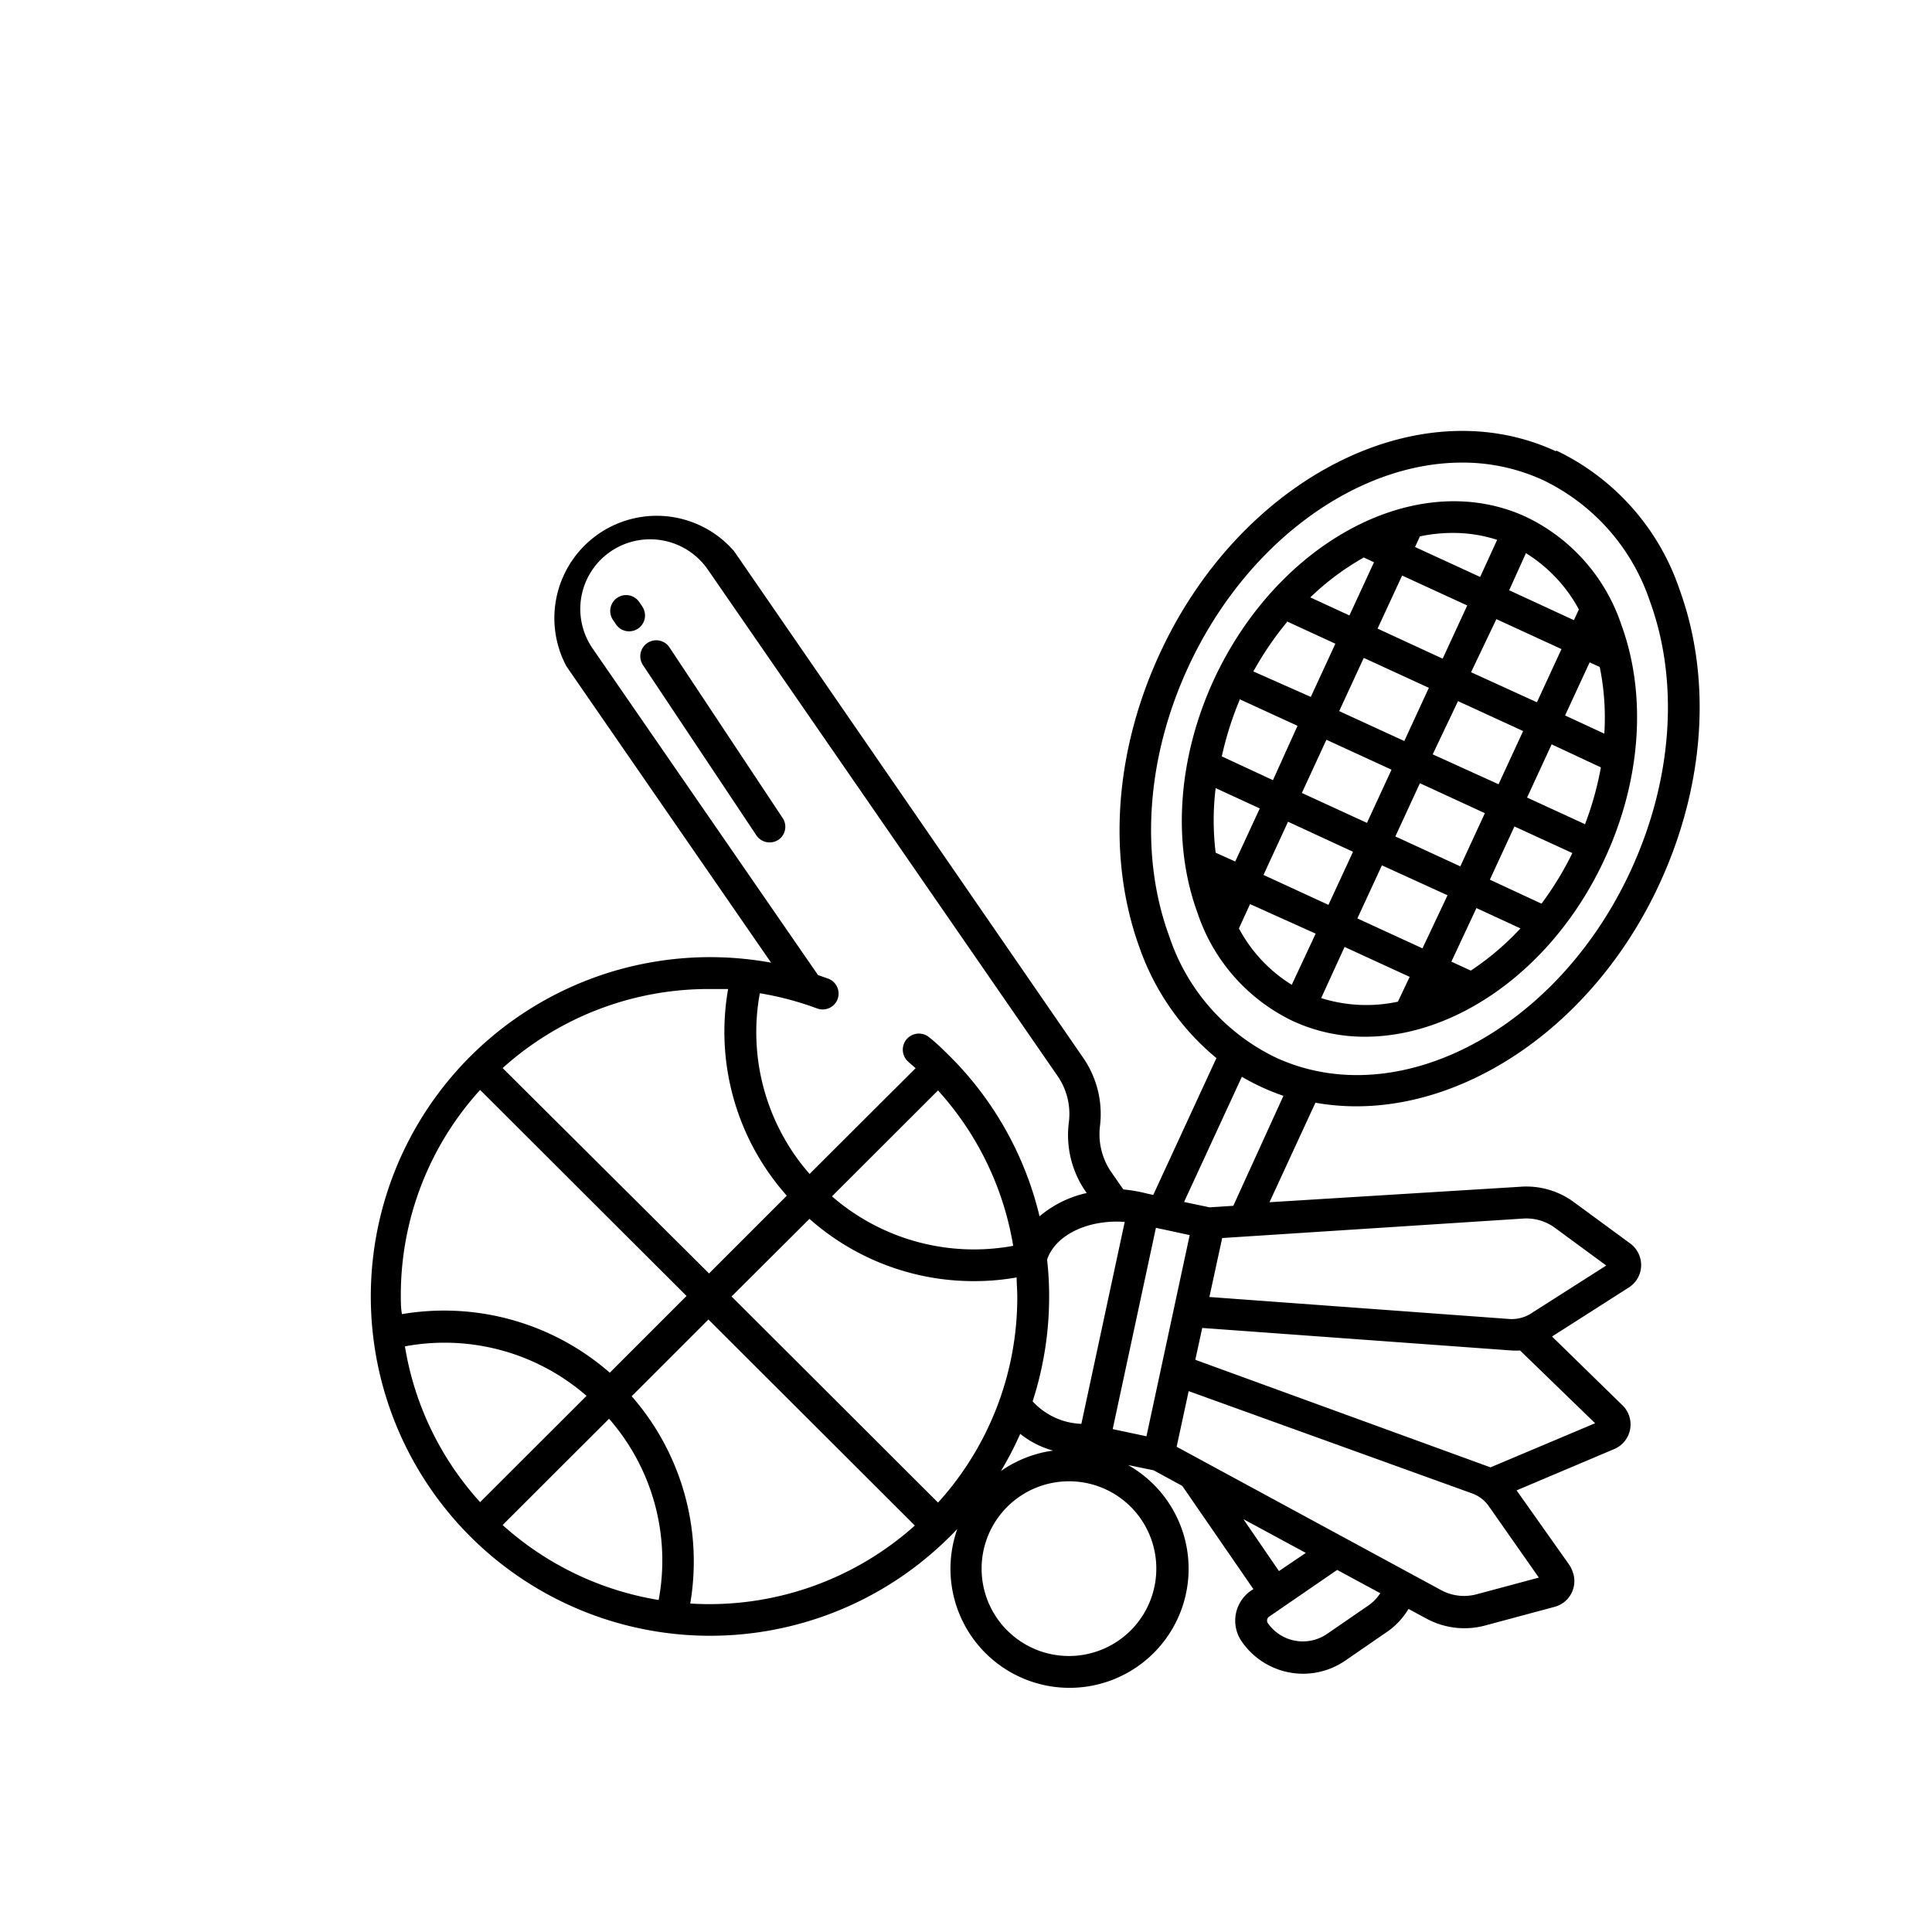 <svg id="Layer_1" data-name="Layer 1" xmlns="http://www.w3.org/2000/svg" viewBox="0 0 151.06 151.06"><path d="M119.31,40.41C110.89,36.53,100,42.23,94.93,53.1c-2.84,6.15-3.31,12.83-1.28,18.33a14.4,14.4,0,0,0,7.45,8.41,13.38,13.38,0,0,0,5.64,1.22c7.17,0,14.78-5.35,18.73-13.91,2.85-6.15,3.31-12.83,1.29-18.33a14.4,14.4,0,0,0-7.45-8.41Zm0,2.84a11.74,11.74,0,0,1,4.14,4.4l-.39.84L118,46.15ZM101.79,62l1.92-4.16,5.09,2.34-1.92,4.16Zm4,4.6-1.92,4.15-5.08-2.34,1.92-4.16Zm-1.08-11,1.92-4.16,5.09,2.34-1.92,4.16Zm6.31,5.64,5.08,2.34-1.92,4.16-5.08-2.34Zm1-2.26L114,54.82l5.09,2.34-1.92,4.16Zm3-6.42L117,48.41l5.09,2.34-1.92,4.16Zm-4-10.62a12.23,12.23,0,0,1,2.56-.27,11.1,11.1,0,0,1,3.48.54l-1.33,2.9-5.09-2.34ZM109.63,45l5.09,2.34-1.92,4.16-5.09-2.35Zm-3-1.41.8.37-1.92,4.16-3.06-1.41A20.51,20.51,0,0,1,106.58,43.62Zm-6,5,3.78,1.74-1.92,4.16L98,52.5a25,25,0,0,1,2.61-3.84Zm-3.71,6.08,4.53,2.08L99.53,61l-4-1.86A25.81,25.81,0,0,1,96.92,54.74Zm-1.87,12a20.81,20.81,0,0,1,0-5.05l3.45,1.59-1.92,4.15ZM101,77a11.59,11.59,0,0,1-4.13-4.41l.87-1.9L102.87,73Zm8.3,1.32a11.79,11.79,0,0,1-6-.28l1.83-4,5.09,2.34Zm1.92-4.17-5.09-2.34,1.92-4.15L113.18,70ZM115,75.89l-1.52-.7L115.44,71l3.44,1.59A21.37,21.37,0,0,1,115,75.89Zm5.49-5.25-4-1.86,1.92-4.16,4.53,2.08a25.12,25.12,0,0,1-2.4,3.94Zm3.39-6.22-4.48-2.06,1.92-4.16L125.17,60a24.72,24.72,0,0,1-1.25,4.47Zm1.55-7.06-3.06-1.42,1.92-4.15.79.36a19.78,19.78,0,0,1,.36,5.21Z"/><path d="M121.67,35.29c-10.78-5-24.7,2.14-31,15.84-3.54,7.67-4.11,16-1.56,23a19.61,19.61,0,0,0,6,8.6l-4.94,10.7-.54-.12A11.75,11.75,0,0,0,87.83,93l-.91-1.31A5.23,5.23,0,0,1,86,88.09a7.73,7.73,0,0,0-1.3-5.37L57.4,43.1a8,8,0,0,0-13.11,9h0l16,23.17a26.53,26.53,0,1,0,14,44.85c.19-.18.37-.38.56-.57a9.31,9.31,0,1,0,13.35-5l2,.41,2.24,1.22L98,124.25l-.17.11a2.85,2.85,0,0,0-.73,4h0a5.82,5.82,0,0,0,8.07,1.49l3.27-2.25a5.81,5.81,0,0,0,1.69-1.8l1.39.75a6.24,6.24,0,0,0,4.62.54l5.4-1.45A2.08,2.08,0,0,0,123,123a2.34,2.34,0,0,0-.31-.66l-4.11-5.81,7.68-3.25h0a2.09,2.09,0,0,0,.57-3.43l-5.48-5.35,6-3.83a2.08,2.08,0,0,0,.64-2.88,2,2,0,0,0-.52-.56L123.07,94a6.27,6.27,0,0,0-4.19-1.21L99.26,94l3.59-7.78a18.24,18.24,0,0,0,3.21.28c9.12,0,18.75-6.68,23.7-17.41,3.54-7.68,4.11-16,1.56-23a18.66,18.66,0,0,0-9.65-10.87ZM87.94,95.54l-3.39,15.79a5.45,5.45,0,0,1-3.81-1.76,26.52,26.52,0,0,0,1.29-8.2,25.27,25.27,0,0,0-.16-2.88c.65-1.95,3.24-3.16,6.07-2.95Zm-5.6,17.88a9.28,9.28,0,0,0-4.08,1.6,26.73,26.73,0,0,0,1.51-2.91A7.12,7.12,0,0,0,82.34,113.42ZM59.41,77.66a24.28,24.28,0,0,1,4.48,1.19,1.25,1.25,0,0,0,1.48-.49h0A1.25,1.25,0,0,0,65,76.64a1.34,1.34,0,0,0-.24-.12l-.8-.28L46.34,50.71a5.44,5.44,0,0,1,1.39-7.58h0a5.48,5.48,0,0,1,7.61,1.4L82.69,84.13a5.22,5.22,0,0,1,.88,3.64,7.75,7.75,0,0,0,1.3,5.37l.1.14a8.59,8.59,0,0,0-3.69,1.82,26.3,26.3,0,0,0-7-12.5c-.52-.51-1-1-1.59-1.46A1.24,1.24,0,1,0,71,83s0,0,.05.05l.54.47-8.29,8.27A16.83,16.83,0,0,1,59.41,77.66ZM79.22,97.41a16.93,16.93,0,0,1-14.17-3.87l8.29-8.28a23.86,23.86,0,0,1,5.88,12.15ZM55.44,77.33c.5,0,1,0,1.49,0a19.28,19.28,0,0,0,4.59,16.16l-6.08,6.08L39.3,83.51a24.05,24.05,0,0,1,16.14-6.18Zm-24.1,24a23.83,23.83,0,0,1,6.2-16.11l16.14,16.11-6,6a19.7,19.7,0,0,0-16.25-4.58C31.35,102.35,31.34,101.87,31.34,101.37Zm.32,3.94a16.9,16.9,0,0,1,14.2,3.87l-8.32,8.31a23.79,23.79,0,0,1-5.88-12.18ZM51.5,125.1a24,24,0,0,1-12.2-5.86l8.32-8.31A16.83,16.83,0,0,1,51.5,125.1Zm2.47.27a19.62,19.62,0,0,0-4.58-16.2l6-6,16.14,16.11A24.08,24.08,0,0,1,54,125.38Zm19.37-7.89L57.2,101.37l6.09-6.07a19.35,19.35,0,0,0,12.84,4.87,18.9,18.9,0,0,0,3.36-.29c0,.5.05,1,.05,1.5a23.88,23.88,0,0,1-6.2,16.11Zm17.07,5.17a6.83,6.83,0,1,1-6.83-6.83,6.82,6.82,0,0,1,6.83,6.83Zm-.77-10.35L87,111.74,90.38,96l2.64.57Zm7.58,6.48,4.88,2.64L100,122.84Zm9.8,6.73-3.27,2.25a3.34,3.34,0,0,1-4.62-.85.37.37,0,0,1,.09-.5h0l5.33-3.66,3.37,1.82a3.36,3.36,0,0,1-.9.94Zm13.3-2.16-4.85,1.3a3.77,3.77,0,0,1-2.79-.32L92,113.12l.94-4.35,22.17,8a2.69,2.69,0,0,1,1.3,1Zm4.4-12.07-8.18,3.45-23.08-8.41.54-2.49,24.17,1.76a5.07,5.07,0,0,0,.68,0Zm-5.67-16a3.78,3.78,0,0,1,2.54.73l4,2.94-5.9,3.76a2.8,2.8,0,0,1-1.67.42l-23.46-1.72,1-4.61Zm-22.62-1-1.85.12-2-.42,4.52-9.79a17.08,17.08,0,0,0,1.59.83,16.86,16.86,0,0,0,1.66.66ZM127.5,68.08c-5.75,12.45-18.18,19-27.72,14.62a16.15,16.15,0,0,1-8.35-9.47c-2.33-6.31-1.79-14,1.47-21.06,4.54-9.83,13.25-16,21.4-16a15,15,0,0,1,6.33,1.36A16.21,16.21,0,0,1,129,47C131.31,53.33,130.77,61,127.5,68.08Z"/><path d="M50.24,47.45,50,47.1a1.24,1.24,0,0,0-2.09,1.34l0,0,.24.36a1.24,1.24,0,1,0,2.08-1.36Z"/><path d="M52.34,50.61a1.24,1.24,0,0,0-1.73-.33A1.25,1.25,0,0,0,50.27,52L59.13,65.3a1.25,1.25,0,0,0,1.72.37A1.23,1.23,0,0,0,61.22,64l0,0Z"/></svg>